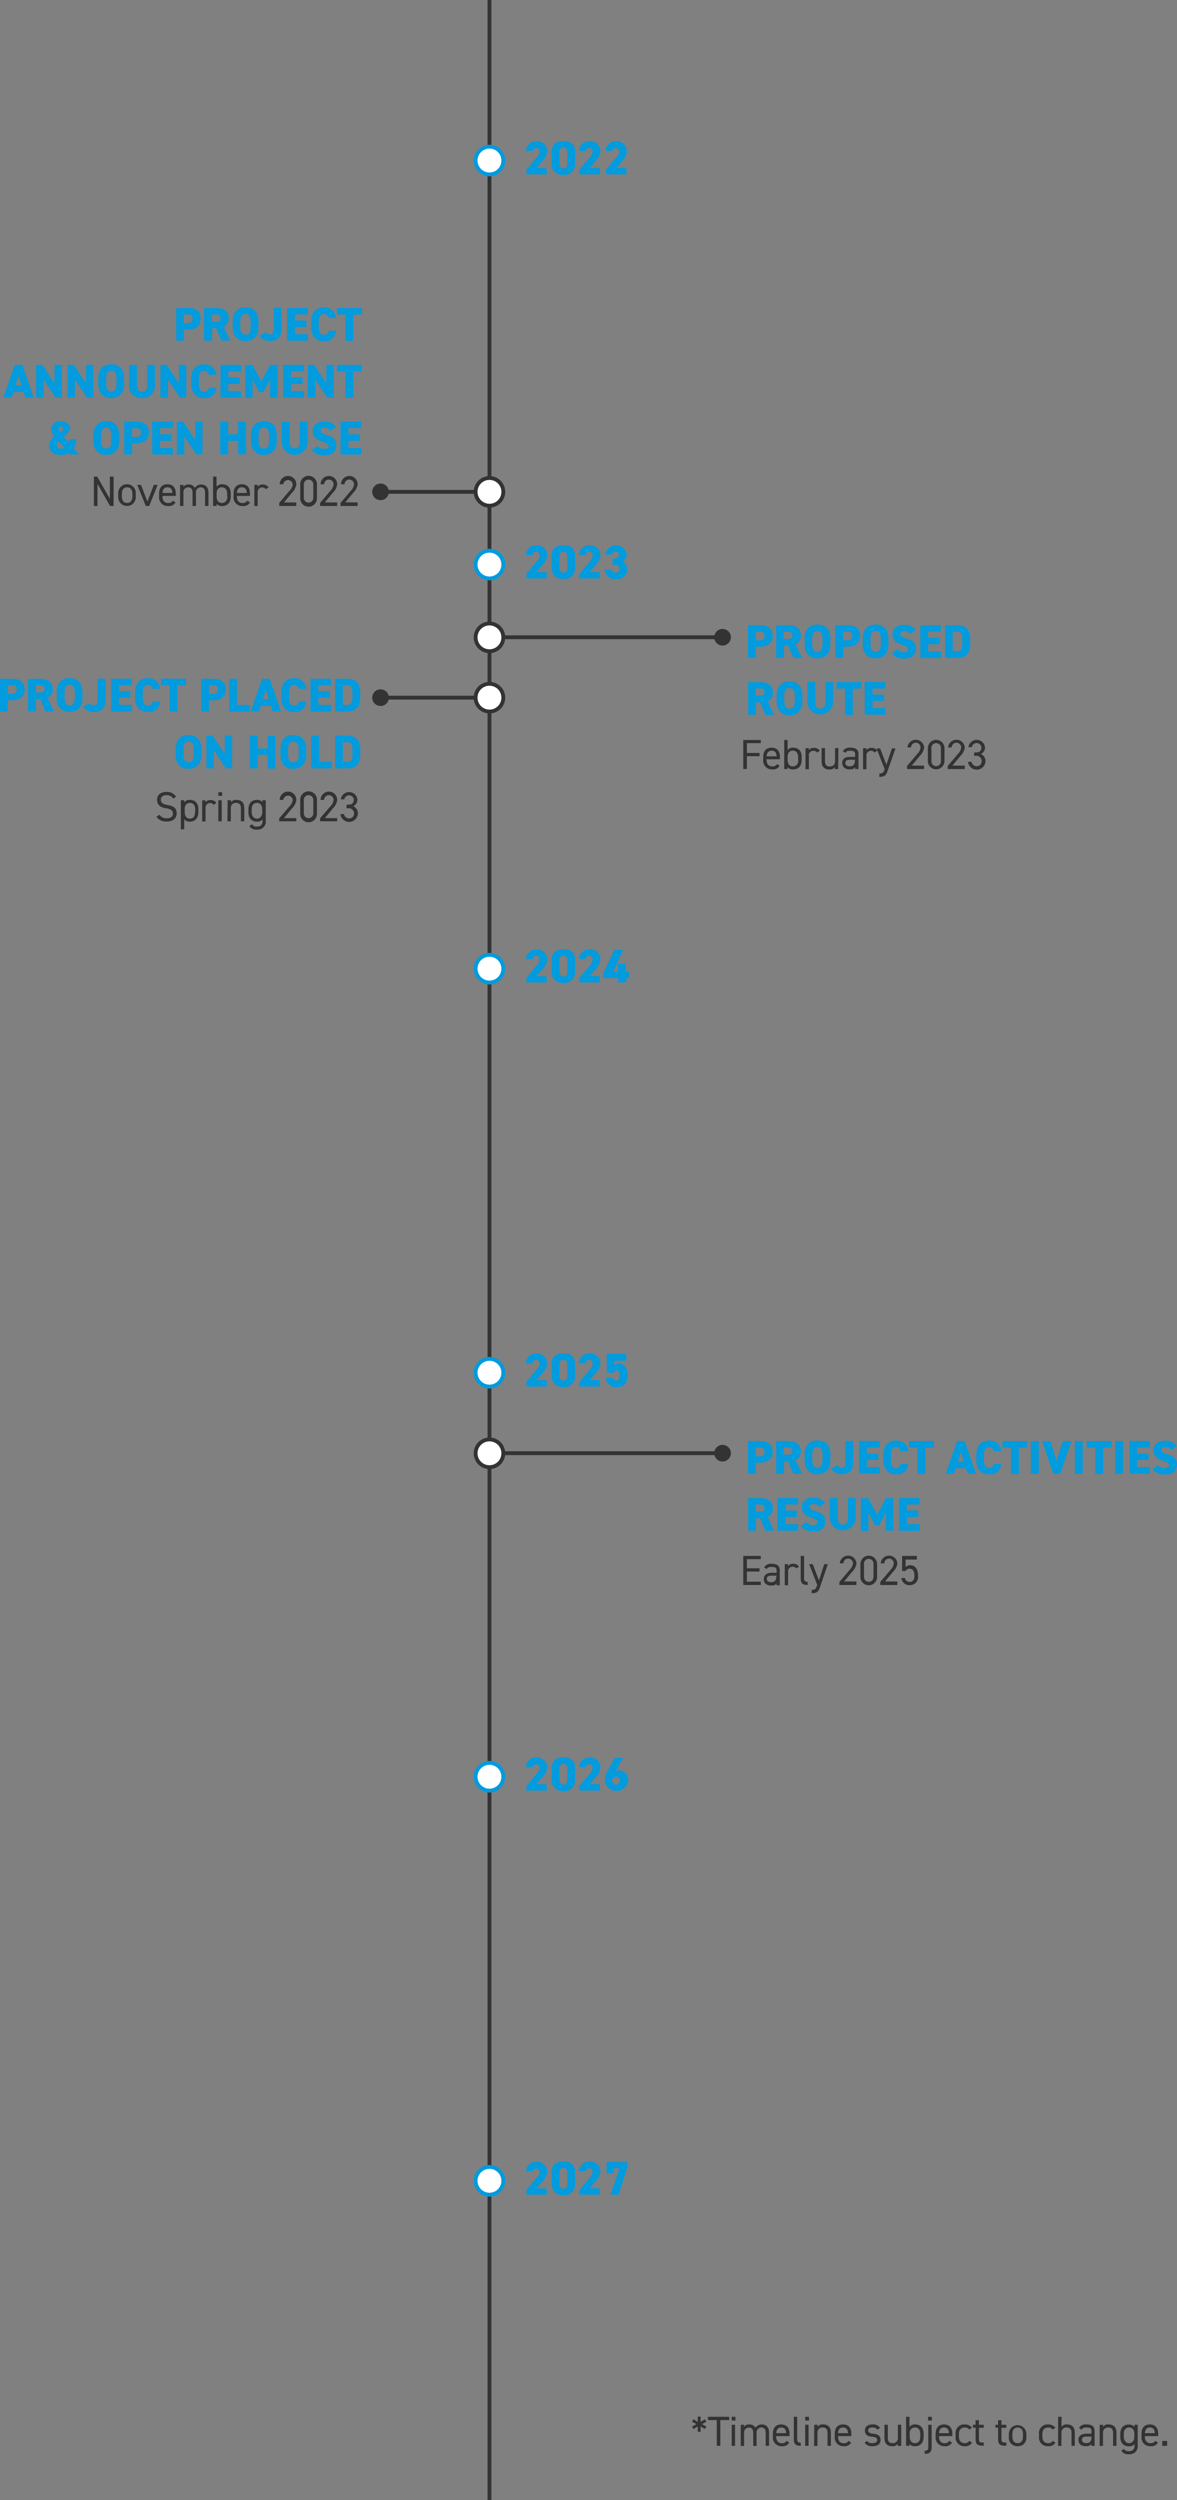 <svg xmlns="http://www.w3.org/2000/svg" viewBox="0 0 223.49 474.34"><rect x="0" y="0" width="223.49" height="474.34" fill="#808080" stroke="none"/><defs><style>.cls-1{fill:none;}.cls-1,.cls-5{stroke:#333;}.cls-1,.cls-2,.cls-5{stroke-miterlimit:10;stroke-width:0.73px;}.cls-2,.cls-5{fill:#fff;}.cls-2{stroke:#029bde;}.cls-3{fill:#333;}.cls-4{fill:#029bde;}</style></defs><g id="Layer_2" data-name="Layer 2"><g id="Layer_1-2" data-name="Layer 1"><line class="cls-1" x1="92.94" x2="92.94" y2="474.34"/><circle class="cls-2" cx="92.94" cy="30.46" r="2.63"/><circle class="cls-2" cx="92.94" cy="107.12" r="2.63"/><circle class="cls-2" cx="92.94" cy="183.79" r="2.63"/><circle class="cls-2" cx="92.94" cy="260.45" r="2.63"/><circle class="cls-2" cx="92.94" cy="413.77" r="2.63"/><circle class="cls-2" cx="92.94" cy="337.11" r="2.63"/><circle class="cls-3" cx="72.26" cy="93.32" r="1.58"/><line class="cls-1" x1="137.2" y1="120.91" x2="92.72" y2="120.91"/><circle class="cls-3" cx="137.2" cy="120.91" r="1.58"/><path class="cls-4" d="M104.4,33.09h-3.92V32.2l2-2.38a1.72,1.72,0,0,0,.51-1.17.66.66,0,0,0-1.31,0h-1.29a1.92,1.92,0,0,1,2-1.86,1.94,1.94,0,0,1,2.06,1.85,3.1,3.1,0,0,1-1,2l-1.06,1.22h1.9Z" transform="translate(-0.54)"/><path class="cls-4" d="M107.52,33.18a2,2,0,0,1-2.23-2.07V28.86c0-1.61,1-2.07,2.23-2.07s2.23.46,2.23,2.06v2.26A2,2,0,0,1,107.52,33.18Zm-.75-2.25c0,.67.18,1,.75,1s.74-.33.74-1V29c0-.67-.18-1-.74-1s-.75.33-.75,1Z" transform="translate(-0.54)"/><path class="cls-4" d="M114.48,33.09h-3.92V32.2l2-2.38a1.72,1.72,0,0,0,.51-1.17.66.66,0,0,0-1.31,0H110.5a1.92,1.92,0,0,1,2-1.86,1.94,1.94,0,0,1,2.06,1.85,3.1,3.1,0,0,1-1,2l-1.06,1.22h1.9Z" transform="translate(-0.54)"/><path class="cls-4" d="M119.52,33.09H115.6V32.2l2-2.38a1.72,1.72,0,0,0,.51-1.17.66.66,0,0,0-1.31,0h-1.29a1.92,1.92,0,0,1,2-1.86,1.94,1.94,0,0,1,2.06,1.85,3.1,3.1,0,0,1-.95,2l-1.06,1.22h1.9Z" transform="translate(-0.54)"/><path class="cls-4" d="M104.4,109.75h-3.92v-.88l2-2.39a1.72,1.72,0,0,0,.51-1.17.61.61,0,0,0-.66-.64.62.62,0,0,0-.65.64h-1.29a1.92,1.92,0,0,1,2-1.86,1.94,1.94,0,0,1,2.06,1.85,3.08,3.08,0,0,1-1,2l-1.06,1.23h1.9Z" transform="translate(-0.54)"/><path class="cls-4" d="M107.52,109.84a2,2,0,0,1-2.23-2.07v-2.25c0-1.6,1-2.07,2.23-2.07s2.23.47,2.23,2.06v2.26A2,2,0,0,1,107.52,109.84Zm-.75-2.24c0,.66.18,1,.75,1s.74-.34.74-1v-1.91c0-.67-.18-1-.74-1s-.75.33-.75,1Z" transform="translate(-0.54)"/><path class="cls-4" d="M114.48,109.75h-3.92v-.88l2-2.39a1.72,1.72,0,0,0,.51-1.17.61.61,0,0,0-.66-.64.62.62,0,0,0-.65.64H110.5a1.92,1.92,0,0,1,2-1.86,1.94,1.94,0,0,1,2.06,1.85,3.08,3.08,0,0,1-1,2l-1.06,1.23h1.9Z" transform="translate(-0.54)"/><path class="cls-4" d="M116.86,105.92h.49a.64.64,0,0,0,.72-.64.6.6,0,0,0-.66-.61.65.65,0,0,0-.66.55h-1.28a2.06,2.06,0,0,1,4.08,0,1.51,1.51,0,0,1-.81,1.34,1.59,1.59,0,0,1,.9,1.46,1.84,1.84,0,0,1-2.07,1.85,1.93,1.93,0,0,1-2.19-1.81h1.28a.72.72,0,0,0,.8.57.66.66,0,0,0,.7-.71c0-.46-.26-.72-.81-.72h-.49Z" transform="translate(-0.54)"/><path class="cls-4" d="M104.4,186.41h-3.92v-.88l2-2.39A1.72,1.72,0,0,0,103,182a.61.61,0,0,0-.66-.64.62.62,0,0,0-.65.64h-1.29a1.92,1.92,0,0,1,2-1.86,1.94,1.94,0,0,1,2.06,1.85,3.1,3.1,0,0,1-1,2l-1.06,1.22h1.9Z" transform="translate(-0.54)"/><path class="cls-4" d="M107.52,186.5a2,2,0,0,1-2.23-2.07v-2.25c0-1.6,1-2.07,2.23-2.07s2.23.47,2.23,2.06v2.26A2,2,0,0,1,107.52,186.5Zm-.75-2.24c0,.67.18,1,.75,1s.74-.33.74-1v-1.91c0-.66-.18-1-.74-1s-.75.34-.75,1Z" transform="translate(-0.54)"/><path class="cls-4" d="M114.48,186.41h-3.92v-.88l2-2.39a1.72,1.72,0,0,0,.51-1.17.61.61,0,0,0-.66-.64.62.62,0,0,0-.65.64H110.5a1.92,1.92,0,0,1,2-1.86,1.94,1.94,0,0,1,2.06,1.85,3.1,3.1,0,0,1-1,2l-1.06,1.22h1.9Z" transform="translate(-0.54)"/><path class="cls-4" d="M118.88,180.2,117,184.34h.89v-1.47h1.49v1.47H120v1.24h-.57v.83H117.9v-.83h-2.78v-1l2.09-4.37Z" transform="translate(-0.54)"/><path class="cls-4" d="M104.4,263.07h-3.92v-.88l2-2.38a1.76,1.76,0,0,0,.51-1.17.61.61,0,0,0-.66-.64.62.62,0,0,0-.65.64h-1.29a1.93,1.93,0,0,1,2-1.87,2,2,0,0,1,2.06,1.86,3.1,3.1,0,0,1-1,2l-1.06,1.22h1.9Z" transform="translate(-0.54)"/><path class="cls-4" d="M107.52,263.16a2,2,0,0,1-2.23-2.07v-2.25c0-1.6,1-2.07,2.23-2.07s2.23.47,2.23,2.06v2.26A2,2,0,0,1,107.52,263.16Zm-.75-2.24c0,.67.18,1,.75,1s.74-.33.74-1V259c0-.66-.18-1-.74-1s-.75.33-.75,1Z" transform="translate(-0.54)"/><path class="cls-4" d="M114.48,263.07h-3.92v-.88l2-2.38a1.76,1.76,0,0,0,.51-1.17.61.61,0,0,0-.66-.64.62.62,0,0,0-.65.64H110.5a1.93,1.93,0,0,1,2-1.87,2,2,0,0,1,2.06,1.86,3.1,3.1,0,0,1-1,2l-1.06,1.22h1.9Z" transform="translate(-0.54)"/><path class="cls-4" d="M117.09,260.46h-1.34v-3.6h3.71v1.32h-2.25V259a1.34,1.34,0,0,1,.89-.29c.85,0,1.59.67,1.59,2.2s-.68,2.28-2,2.28a1.94,1.94,0,0,1-2.14-1.75H117a.59.59,0,0,0,.62.51c.35,0,.55-.33.55-.95s-.17-1-.55-1S117.2,260.16,117.09,260.46Z" transform="translate(-0.54)"/><path class="cls-4" d="M104.4,416.4h-3.92v-.88l2-2.39A1.72,1.72,0,0,0,103,412a.66.66,0,0,0-1.31,0h-1.29a1.92,1.92,0,0,1,2-1.86,1.94,1.94,0,0,1,2.06,1.85,3.08,3.08,0,0,1-1,2l-1.06,1.23h1.9Z" transform="translate(-0.54)"/><path class="cls-4" d="M107.52,416.49a2,2,0,0,1-2.23-2.07v-2.25c0-1.61,1-2.07,2.23-2.07s2.23.46,2.23,2.06v2.26A2,2,0,0,1,107.52,416.49Zm-.75-2.24c0,.66.18,1,.75,1s.74-.34.74-1v-1.91c0-.67-.18-1-.74-1s-.75.33-.75,1Z" transform="translate(-0.54)"/><path class="cls-4" d="M114.48,416.4h-3.92v-.88l2-2.39a1.72,1.72,0,0,0,.51-1.17.66.66,0,0,0-1.31,0H110.5a1.92,1.92,0,0,1,2-1.86,1.94,1.94,0,0,1,2.06,1.85,3.08,3.08,0,0,1-1,2l-1.06,1.23h1.9Z" transform="translate(-0.54)"/><path class="cls-4" d="M115.72,412.34v-2.15h3.94v1L118,416.4h-1.54l1.71-5H117v.91Z" transform="translate(-0.54)"/><path class="cls-4" d="M104.4,339.74h-3.92v-.89l2-2.38a1.74,1.74,0,0,0,.51-1.17.66.66,0,0,0-1.31,0h-1.29a1.93,1.93,0,0,1,2-1.87,2,2,0,0,1,2.06,1.86,3.1,3.1,0,0,1-1,2l-1.06,1.22h1.9Z" transform="translate(-0.54)"/><path class="cls-4" d="M107.52,339.83a2,2,0,0,1-2.23-2.07V335.5c0-1.6,1-2.07,2.23-2.07s2.23.47,2.23,2.07v2.26A2,2,0,0,1,107.52,339.83Zm-.75-2.25c0,.67.18,1,.75,1s.74-.33.74-1v-1.9c0-.67-.18-1-.74-1s-.75.33-.75,1Z" transform="translate(-0.54)"/><path class="cls-4" d="M114.48,339.74h-3.92v-.89l2-2.38a1.74,1.74,0,0,0,.51-1.17.66.66,0,0,0-1.31,0H110.5a1.93,1.93,0,0,1,2-1.87,2,2,0,0,1,2.06,1.86,3.1,3.1,0,0,1-1,2l-1.06,1.22h1.9Z" transform="translate(-0.54)"/><path class="cls-4" d="M117.48,336a1.56,1.56,0,0,1,.62-.11,1.79,1.79,0,0,1,1.73,1.88,2.24,2.24,0,0,1-4.46,0,4.09,4.09,0,0,1,.64-1.95l1.24-2.29h1.58Zm.13,2.59a.75.75,0,0,0,0-1.49.75.75,0,1,0,0,1.49Z" transform="translate(-0.54)"/><path class="cls-3" d="M133.57,459.51l.82-.5.28.47-.85.46.85.46-.28.47-.82-.49,0,1h-.54l0-1-.82.49-.27-.47.84-.46-.84-.46.27-.47.82.5,0-1h.54Z" transform="translate(-0.54)"/><path class="cls-3" d="M139,458.55v.62h-1.68v4.89h-.68v-4.89h-1.68v-.62Z" transform="translate(-0.54)"/><path class="cls-3" d="M139.48,458.55h.71v.71h-.71Zm0,1.51h.63v4h-.63Z" transform="translate(-0.54)"/><path class="cls-3" d="M141.19,460.06h.64v.4a1.08,1.08,0,0,1,1-.46,1.24,1.24,0,0,1,1.16.63,1.4,1.4,0,0,1,1.2-.63c.86,0,1.38.53,1.38,1.57v2.49h-.64v-2.48c0-.73-.36-1-.83-1a.92.92,0,0,0-.9,1v2.49h-.64v-2.48c0-.73-.36-1-.83-1a.92.92,0,0,0-.9,1v2.49h-.64Z" transform="translate(-0.54)"/><path class="cls-3" d="M150.4,463.46a1.41,1.41,0,0,1-1.4.67,1.63,1.63,0,0,1-1.71-1.81v-.53c0-1.13.54-1.79,1.58-1.79s1.59.65,1.59,1.79v.42h-2.53v.11c0,.69.33,1.23,1,1.23a1,1,0,0,0,1-.45Zm-2.47-1.81h1.88c0-.67-.33-1.07-.94-1.07S148,461,147.93,461.65Z" transform="translate(-0.54)"/><path class="cls-3" d="M151.27,458.55h.64v4.12c0,.43,0,.8.68.8v.59c-1,0-1.32-.4-1.32-1.23Z" transform="translate(-0.54)"/><path class="cls-3" d="M153.43,458.55h.72v.71h-.72Zm0,1.51h.64v4h-.64Z" transform="translate(-0.54)"/><path class="cls-3" d="M155.15,460.06h.64v.4a1.09,1.09,0,0,1,1.07-.46c.85,0,1.45.45,1.45,1.57v2.49h-.64v-2.48c0-.81-.44-1-.91-1a.93.93,0,0,0-1,1v2.49h-.64Z" transform="translate(-0.54)"/><path class="cls-3" d="M162.15,463.46a1.42,1.42,0,0,1-1.4.67,1.63,1.63,0,0,1-1.71-1.81v-.53c0-1.13.53-1.79,1.58-1.79s1.58.65,1.58,1.79v.42h-2.53v.11c0,.69.33,1.23,1,1.23a.94.94,0,0,0,1-.45Zm-2.48-1.81h1.88c0-.67-.32-1.07-.93-1.07S159.71,461,159.67,461.65Z" transform="translate(-0.54)"/><path class="cls-3" d="M167.15,461a1.06,1.06,0,0,0-1-.41c-.47,0-.77.19-.77.54s.4.59.93.63c.75.06,1.43.27,1.43,1.19,0,.7-.47,1.18-1.5,1.18a1.68,1.68,0,0,1-1.54-.67l.47-.33a1.19,1.19,0,0,0,1.08.41c.53,0,.85-.21.85-.57s-.25-.59-1-.64-1.33-.32-1.33-1.19c0-.67.48-1.14,1.43-1.14a1.55,1.55,0,0,1,1.45.66Z" transform="translate(-0.54)"/><path class="cls-3" d="M171.67,464.06H171v-.39a1.11,1.11,0,0,1-1.07.46c-.85,0-1.45-.45-1.45-1.57v-2.5h.64v2.49c0,.81.44,1,.91,1a.93.93,0,0,0,1-1v-2.5h.64Z" transform="translate(-0.54)"/><path class="cls-3" d="M173.23,460.46a1.26,1.26,0,0,1,1.09-.46c1,0,1.6.65,1.6,1.79v.53c0,1-.51,1.81-1.6,1.81a1.27,1.27,0,0,1-1.09-.42v.35h-.64v-5.51h.64Zm2.05,1.86v-.53c0-.76-.37-1.21-1-1.21a1,1,0,0,0-1,1.16v.58c0,.69.29,1.23,1,1.23S175.28,463,175.28,462.32Z" transform="translate(-0.54)"/><path class="cls-3" d="M177.44,464.35c0,.83-.31,1.23-1.32,1.23V465c.66,0,.68-.37.68-.8v-4.13h.64Zm-.68-5.8h.72v.71h-.72Z" transform="translate(-0.54)"/><path class="cls-3" d="M181.31,463.46a1.41,1.41,0,0,1-1.4.67,1.63,1.63,0,0,1-1.71-1.81v-.53c0-1.13.54-1.79,1.59-1.79s1.58.65,1.58,1.79v.42h-2.53v.11c0,.69.33,1.23,1,1.23a.94.94,0,0,0,.95-.45Zm-2.47-1.81h1.88c0-.67-.33-1.07-.93-1.07S178.88,461,178.84,461.65Z" transform="translate(-0.54)"/><path class="cls-3" d="M185.1,463.46a1.45,1.45,0,0,1-1.39.67,1.63,1.63,0,0,1-1.72-1.81v-.53a1.61,1.61,0,0,1,1.72-1.79,1.66,1.66,0,0,1,1.39.62l-.51.36a1,1,0,0,0-.88-.4c-.68,0-1.08.46-1.08,1.21v.53c0,.69.32,1.23,1.08,1.23a.94.94,0,0,0,.89-.45Z" transform="translate(-0.54)"/><path class="cls-3" d="M185.27,460.06h.51v-.87h.64v.87h.92v.58h-.92v2c0,.55.06.79.6.79h.32v.6H187c-.94,0-1.21-.4-1.21-1.23v-2.19h-.51Z" transform="translate(-0.54)"/><path class="cls-3" d="M189.55,460.06h.51v-.87h.64v.87h.92v.58h-.92v2c0,.55.06.79.6.79h.32v.6h-.35c-.94,0-1.21-.4-1.21-1.23v-2.19h-.51Z" transform="translate(-0.54)"/><path class="cls-3" d="M195.42,462.32a1.59,1.59,0,0,1-1.66,1.81,1.6,1.6,0,0,1-1.66-1.81v-.53a1.66,1.66,0,1,1,3.32,0Zm-.64,0v-.53c0-.76-.36-1.21-1-1.21s-1,.46-1,1.21v.53c0,.69.28,1.23,1,1.23S194.78,463,194.78,462.32Z" transform="translate(-0.54)"/><path class="cls-3" d="M200.94,463.46a1.45,1.45,0,0,1-1.39.67,1.63,1.63,0,0,1-1.72-1.81v-.53a1.61,1.61,0,0,1,1.72-1.79,1.66,1.66,0,0,1,1.39.62l-.51.36a1,1,0,0,0-.88-.4c-.68,0-1.08.46-1.08,1.21v.53c0,.69.32,1.23,1.08,1.23a.94.94,0,0,0,.89-.45Z" transform="translate(-0.54)"/><path class="cls-3" d="M201.46,458.55h.64v1.91a1.09,1.09,0,0,1,1.07-.46c.85,0,1.45.45,1.45,1.57v2.49H204v-2.48c0-.81-.44-1-.91-1a.93.93,0,0,0-1,1v2.49h-.64Z" transform="translate(-0.54)"/><path class="cls-3" d="M206.84,461.75h.95v-.46c0-.57-.26-.7-.89-.7-.47,0-.73,0-1,.41l-.48-.34a1.45,1.45,0,0,1,1.44-.66c1,0,1.52.33,1.52,1.29v2.77h-.64v-.39c-.22.37-.49.46-1,.46-.93,0-1.43-.46-1.43-1.23S206,461.75,206.84,461.75Zm.95.55h-.95c-.63,0-.86.21-.86.61s.33.63.8.63,1-.12,1-1Z" transform="translate(-0.54)"/><path class="cls-3" d="M209.35,460.06H210v.4a1.09,1.09,0,0,1,1.07-.46c.86,0,1.46.45,1.46,1.57v2.49h-.64v-2.48c0-.81-.44-1-.91-1a.94.94,0,0,0-1,1v2.49h-.64Z" transform="translate(-0.54)"/><path class="cls-3" d="M215.93,460.06h.64V464a1.51,1.51,0,0,1-1.71,1.65,1.4,1.4,0,0,1-1.4-.67l.49-.35a1,1,0,0,0,1,.44.93.93,0,0,0,1-1.07v-.27a1.27,1.27,0,0,1-1.09.42c-1.09,0-1.6-.77-1.6-1.81v-.53c0-1.14.61-1.79,1.6-1.79a1.26,1.26,0,0,1,1.09.46Zm0,2.26v-.53c0-.75-.37-1.21-1-1.21s-1,.45-1,1.21v.53c0,.68.35,1.23,1,1.23S215.93,463,215.93,462.32Z" transform="translate(-0.54)"/><path class="cls-3" d="M220.4,463.46a1.41,1.41,0,0,1-1.4.67,1.63,1.63,0,0,1-1.71-1.81v-.53c0-1.13.53-1.79,1.58-1.79s1.59.65,1.59,1.79v.42h-2.53v.11c0,.69.33,1.23,1,1.23.52,0,.79-.15,1-.45Zm-2.47-1.81h1.88c0-.67-.33-1.07-.94-1.07S218,461,217.93,461.65Z" transform="translate(-0.54)"/><path class="cls-3" d="M222.16,464.06h-.93v-.93h.93Z" transform="translate(-0.54)"/><path class="cls-4" d="M35.45,62.54v2.1H34V58.43H36.3c1.43,0,2.35.63,2.35,2s-.91,2.1-2.35,2.1ZM36,61.3c.78,0,1.12-.24,1.12-.86s-.34-.77-1.12-.77h-.58V61.3Z" transform="translate(-0.54)"/><path class="cls-4" d="M42.58,64.64l-1-2.35h-.77v2.35H39.28V58.43h2.34c1.43,0,2.35.65,2.35,2A1.68,1.68,0,0,1,43,62l1.24,2.61Zm-1.14-3.59c.6,0,1-.08,1-.67s-.43-.71-1-.71h-.67v1.38Z" transform="translate(-0.54)"/><path class="cls-4" d="M47.17,64.73c-1.41,0-2.45-.86-2.45-2.71v-1c0-1.88,1-2.71,2.45-2.71s2.45.83,2.45,2.71v1C49.62,63.87,48.58,64.73,47.17,64.73Zm-1-2.71c0,1,.34,1.47,1,1.47s.95-.45.95-1.47v-1c0-1-.33-1.47-.95-1.47s-1,.45-1,1.47Z" transform="translate(-0.54)"/><path class="cls-4" d="M51,63a1,1,0,0,0,.78.45c.47,0,.75-.24.75-1.16v-3.9H54v3.9c0,1.75-.82,2.4-2.12,2.4a2.42,2.42,0,0,1-2.12-1Z" transform="translate(-0.54)"/><path class="cls-4" d="M59,58.43v1.24H56.56V60.8h2.16v1.25H56.56V63.4H59v1.24H55.06V58.43Z" transform="translate(-0.54)"/><path class="cls-4" d="M62.93,60.34a.84.84,0,0,0-.87-.76c-.62,0-1,.45-1,1.47v1c0,1,.32,1.47,1,1.47a.8.8,0,0,0,.87-.77h1.42a2.07,2.07,0,0,1-2.29,2c-1.41,0-2.44-.86-2.44-2.71v-1c0-1.88,1-2.71,2.44-2.71a2.14,2.14,0,0,1,2.29,2Z" transform="translate(-0.54)"/><path class="cls-4" d="M69.26,58.43v1.24H67.64v5H66.15v-5H64.53V58.43Z" transform="translate(-0.54)"/><path class="cls-4" d="M1.18,75.44l2.16-6.21H4.78l2.16,6.21H5.35L5,74.38H3.1l-.33,1.06Zm2.3-2.31H4.63L4.06,71.3Z" transform="translate(-0.54)"/><path class="cls-4" d="M12.29,69.23v6.21H11.08L8.79,72v3.44H7.39V69.23H8.58l2.3,3.48V69.23Z" transform="translate(-0.54)"/><path class="cls-4" d="M18.26,69.23v6.21h-1.2L14.77,72v3.44h-1.4V69.23h1.18l2.31,3.48V69.23Z" transform="translate(-0.54)"/><path class="cls-4" d="M21.65,75.53c-1.41,0-2.44-.86-2.44-2.71v-1c0-1.88,1-2.71,2.44-2.71s2.45.83,2.45,2.71v1C24.1,74.67,23.07,75.53,21.65,75.53Zm-.95-2.71c0,1,.33,1.47.95,1.47s1-.45,1-1.47v-1c0-1-.33-1.47-1-1.47s-.95.45-.95,1.47Z" transform="translate(-0.54)"/><path class="cls-4" d="M29.94,69.23v3.7a2.3,2.3,0,0,1-2.44,2.6,2.3,2.3,0,0,1-2.45-2.59V69.23h1.49v3.71c0,.9.27,1.35,1,1.35s.95-.45.95-1.35V69.23Z" transform="translate(-0.54)"/><path class="cls-4" d="M35.92,69.23v6.21H34.71L32.43,72v3.44H31V69.23h1.19l2.31,3.48V69.23Z" transform="translate(-0.54)"/><path class="cls-4" d="M40.18,71.14a.86.86,0,0,0-.87-.76c-.62,0-1,.45-1,1.47v1c0,1,.32,1.47,1,1.47a.8.8,0,0,0,.87-.77H41.6a2.07,2.07,0,0,1-2.29,2c-1.41,0-2.45-.86-2.45-2.71v-1c0-1.88,1-2.71,2.45-2.71a2.14,2.14,0,0,1,2.29,2Z" transform="translate(-0.54)"/><path class="cls-4" d="M46.33,69.23v1.24H43.9V71.6h2.16v1.25H43.9V74.2h2.43v1.24H42.41V69.23Z" transform="translate(-0.54)"/><path class="cls-4" d="M50.17,72.38l1.67-3.15h1.4v6.21H51.83V71.93l-1.28,2.48h-.8L48.5,72v3.49H47.1V69.23h1.38Z" transform="translate(-0.54)"/><path class="cls-4" d="M58.24,69.23v1.24H55.81V71.6H58v1.25H55.81V74.2h2.43v1.24H54.31V69.23Z" transform="translate(-0.54)"/><path class="cls-4" d="M63.9,69.23v6.21H62.7L60.41,72v3.44H59V69.23h1.19l2.31,3.48V69.23Z" transform="translate(-0.54)"/><path class="cls-4" d="M69.26,69.23v1.24H67.64v5H66.15v-5H64.53V69.23Z" transform="translate(-0.54)"/><path class="cls-4" d="M10.85,82.82a2.3,2.3,0,0,1-.56-1.45c0-.88.76-1.43,1.79-1.43s1.77.57,1.77,1.25-.63,1.21-1.26,1.7l1,1.07a2.9,2.9,0,0,0,.06-.62H15a3.17,3.17,0,0,1-.48,1.75l1,1.15H13.93l-.27-.3a3.15,3.15,0,0,1-1.59.39c-1.42,0-2.23-.85-2.23-1.73A2.26,2.26,0,0,1,10.85,82.82ZM12.79,85l-1.17-1.29a1,1,0,0,0-.32.66.76.76,0,0,0,.85.74A1.79,1.79,0,0,0,12.79,85Zm-.85-2.92c.35-.26.6-.5.6-.8s-.17-.36-.43-.36-.42.13-.42.47A1.36,1.36,0,0,0,11.94,82.06Z" transform="translate(-0.54)"/><path class="cls-4" d="M20.73,86.33c-1.42,0-2.45-.86-2.45-2.71v-1c0-1.88,1-2.71,2.45-2.71s2.45.83,2.45,2.71v1C23.18,85.47,22.14,86.33,20.73,86.33Zm-1-2.71c0,1,.34,1.47,1,1.47s.95-.45.95-1.47v-1c0-1-.33-1.47-.95-1.47s-1,.45-1,1.47Z" transform="translate(-0.54)"/><path class="cls-4" d="M25.61,84.14v2.1H24.12V80h2.34c1.43,0,2.35.63,2.35,2s-.91,2.1-2.35,2.1Zm.58-1.24c.78,0,1.13-.24,1.13-.86s-.35-.77-1.13-.77h-.58V82.9Z" transform="translate(-0.54)"/><path class="cls-4" d="M33.37,80v1.24H30.93V82.4h2.16v1.25H30.93V85h2.44v1.24H29.44V80Z" transform="translate(-0.54)"/><path class="cls-4" d="M39,80v6.21H37.82L35.53,82.8v3.44h-1.4V80h1.19l2.3,3.48V80Z" transform="translate(-0.54)"/><path class="cls-4" d="M43.85,82.4h1.91V80h1.49v6.21H45.76V83.65H43.85v2.59h-1.5V80h1.5Z" transform="translate(-0.54)"/><path class="cls-4" d="M50.64,86.33c-1.41,0-2.44-.86-2.44-2.71v-1c0-1.88,1-2.71,2.44-2.71s2.45.83,2.45,2.71v1C53.09,85.47,52.06,86.33,50.64,86.33Zm-1-2.71c0,1,.33,1.47,1,1.47s1-.45,1-1.47v-1c0-1-.34-1.47-1-1.47s-1,.45-1,1.47Z" transform="translate(-0.54)"/><path class="cls-4" d="M58.93,80v3.7a2.45,2.45,0,1,1-4.89,0V80h1.49v3.71c0,.9.27,1.35,1,1.35s.95-.45.95-1.35V80Z" transform="translate(-0.54)"/><path class="cls-4" d="M63.24,81.75a1.09,1.09,0,0,0-1.1-.57c-.5,0-.72.22-.72.54s.33.57,1.11.8c1.35.39,1.87.89,1.87,2s-.76,1.86-2.17,1.86a2.86,2.86,0,0,1-2.49-1l1.12-.78a1.44,1.44,0,0,0,1.24.56c.58,0,.8-.25.8-.54s-.25-.54-1.17-.84c-1.26-.41-1.8-1-1.8-2s.68-1.79,2.19-1.79a2.51,2.51,0,0,1,2.23,1Z" transform="translate(-0.54)"/><path class="cls-4" d="M69.13,80v1.24H66.7V82.4h2.16v1.25H66.7V85h2.43v1.24H65.2V80Z" transform="translate(-0.54)"/><path class="cls-3" d="M22.11,90.43V96h-.67l-2.39-4.18V96h-.68V90.43H19l2.4,4.21V90.43Z" transform="translate(-0.54)"/><path class="cls-3" d="M26.32,94.2a1.67,1.67,0,1,1-3.33,0v-.53a1.67,1.67,0,1,1,3.33,0Zm-.64,0v-.53c0-.76-.37-1.21-1-1.21s-1,.46-1,1.21v.53c0,.69.29,1.23,1,1.23S25.68,94.88,25.68,94.2Z" transform="translate(-0.54)"/><path class="cls-3" d="M30.47,92l-1.6,4h-.64L26.6,92h.72l1.21,3.18L29.75,92Z" transform="translate(-0.54)"/><path class="cls-3" d="M33.86,95.34a1.4,1.4,0,0,1-1.4.67,1.63,1.63,0,0,1-1.71-1.81v-.53c0-1.13.54-1.79,1.58-1.79s1.59.65,1.59,1.79v.42H31.39v.11c0,.69.33,1.23,1,1.23a1,1,0,0,0,1-.44Zm-2.47-1.81h1.88c0-.67-.33-1.07-.94-1.07S31.43,92.87,31.39,93.53Z" transform="translate(-0.54)"/><path class="cls-3" d="M34.73,92h.64v.39a1.09,1.09,0,0,1,1-.46,1.23,1.23,0,0,1,1.17.64,1.37,1.37,0,0,1,1.2-.64c.86,0,1.38.53,1.38,1.57V96h-.64V93.46c0-.73-.36-1-.83-1a.9.9,0,0,0-.9,1V96H37.1V93.46c0-.73-.36-1-.83-1a.91.91,0,0,0-.9,1V96h-.64Z" transform="translate(-0.54)"/><path class="cls-3" d="M41.67,92.35a1.23,1.23,0,0,1,1.09-.47c1,0,1.6.65,1.6,1.79v.53c0,1-.52,1.81-1.6,1.81a1.25,1.25,0,0,1-1.09-.42V96H41V90.43h.64Zm2,1.85v-.53c0-.76-.37-1.21-1-1.21s-1,.44-1,1.16v.58c0,.69.29,1.23,1,1.23S43.72,94.88,43.72,94.2Z" transform="translate(-0.54)"/><path class="cls-3" d="M48,95.34a1.41,1.41,0,0,1-1.4.67,1.63,1.63,0,0,1-1.71-1.81v-.53c0-1.13.53-1.79,1.58-1.79S48,92.53,48,93.67v.42H45.52v.11c0,.69.32,1.23,1,1.23a1,1,0,0,0,1-.44Zm-2.47-1.81H47.4c0-.67-.33-1.07-.94-1.07S45.56,92.87,45.52,93.53Z" transform="translate(-0.54)"/><path class="cls-3" d="M51,92.81a.77.77,0,0,0-.67-.33.86.86,0,0,0-.86,1V96h-.64V92h.64v.39a1,1,0,0,1,.93-.46,1.27,1.27,0,0,1,1.14.55Z" transform="translate(-0.54)"/><path class="cls-3" d="M56.8,96H53.56v-.58l1.94-2.29a2,2,0,0,0,.62-1.24.9.9,0,0,0-1.79,0h-.68a1.58,1.58,0,0,1,3.16,0,2.68,2.68,0,0,1-.83,1.6l-1.52,1.84H56.8Z" transform="translate(-0.54)"/><path class="cls-3" d="M60.72,94.42a1.59,1.59,0,1,1-3.17,0V92a1.59,1.59,0,1,1,3.17,0ZM59.13,91a.9.9,0,0,0-.9,1v2.46a.9.9,0,1,0,1.8,0V92A.9.9,0,0,0,59.13,91Z" transform="translate(-0.54)"/><path class="cls-3" d="M64.56,96H61.32v-.58l1.94-2.29a2,2,0,0,0,.62-1.24.9.9,0,0,0-1.8,0h-.67a1.58,1.58,0,0,1,3.16,0,2.68,2.68,0,0,1-.83,1.6l-1.52,1.84h2.34Z" transform="translate(-0.54)"/><path class="cls-3" d="M68.44,96H65.2v-.58l1.94-2.29a2,2,0,0,0,.62-1.24.9.9,0,0,0-1.8,0h-.67a1.58,1.58,0,0,1,3.16,0,2.68,2.68,0,0,1-.83,1.6L66.1,95.32h2.34Z" transform="translate(-0.54)"/><path class="cls-4" d="M144.05,122.72v2.1h-1.49v-6.21h2.34c1.43,0,2.35.63,2.35,2s-.91,2.09-2.35,2.09Zm.58-1.24c.78,0,1.12-.23,1.12-.85s-.34-.78-1.12-.78h-.58v1.63Z" transform="translate(-0.54)"/><path class="cls-4" d="M151.18,124.82l-1-2.35h-.77v2.35h-1.5v-6.21h2.35c1.43,0,2.34.66,2.34,2a1.68,1.68,0,0,1-1,1.65l1.25,2.61ZM150,121.23c.6,0,1-.08,1-.67s-.43-.71-1-.71h-.67v1.38Z" transform="translate(-0.54)"/><path class="cls-4" d="M155.77,124.91c-1.42,0-2.45-.85-2.45-2.71v-1c0-1.87,1-2.71,2.45-2.71s2.45.84,2.45,2.71v1C158.22,124.06,157.18,124.91,155.77,124.91Zm-1-2.71c0,1,.34,1.47,1,1.47s.95-.45.95-1.47v-1c0-1-.33-1.47-.95-1.47s-1,.45-1,1.47Z" transform="translate(-0.54)"/><path class="cls-4" d="M160.65,122.72v2.1h-1.49v-6.21h2.34c1.43,0,2.35.63,2.35,2s-.91,2.09-2.35,2.09Zm.58-1.24c.78,0,1.13-.23,1.13-.85s-.35-.78-1.13-.78h-.58v1.63Z" transform="translate(-0.54)"/><path class="cls-4" d="M166.79,124.91c-1.41,0-2.45-.85-2.45-2.71v-1c0-1.87,1-2.71,2.45-2.71s2.45.84,2.45,2.71v1C169.24,124.06,168.21,124.91,166.79,124.91Zm-.95-2.71c0,1,.33,1.47.95,1.47s1-.45,1-1.47v-1c0-1-.34-1.47-1-1.47s-.95.45-.95,1.47Z" transform="translate(-0.54)"/><path class="cls-4" d="M173.33,120.33a1.12,1.12,0,0,0-1.11-.57c-.49,0-.71.23-.71.54s.32.58,1.11.8c1.35.39,1.86.9,1.86,2s-.76,1.85-2.17,1.85a2.84,2.84,0,0,1-2.48-1l1.11-.78a1.44,1.44,0,0,0,1.24.56c.58,0,.8-.24.8-.54s-.25-.54-1.17-.84c-1.26-.4-1.8-1-1.8-2s.68-1.79,2.19-1.79a2.52,2.52,0,0,1,2.24,1Z" transform="translate(-0.54)"/><path class="cls-4" d="M179.21,118.61v1.24h-2.43V121h2.16v1.24h-2.16v1.35h2.43v1.24h-3.92v-6.21Z" transform="translate(-0.54)"/><path class="cls-4" d="M180,124.82v-6.21h2.31c1.41,0,2.45.69,2.45,2.66v.9c0,1.94-1,2.65-2.45,2.65Zm3.27-2.65v-.9c0-.84-.19-1.42-1-1.42h-.82v3.73h.82C183.06,123.58,183.25,123,183.25,122.17Z" transform="translate(-0.54)"/><path class="cls-4" d="M145.86,135.62l-1-2.35h-.77v2.35h-1.49v-6.21h2.34c1.43,0,2.35.66,2.35,2a1.68,1.68,0,0,1-1,1.65l1.24,2.61ZM144.72,132c.6,0,1-.08,1-.67s-.43-.71-1-.71h-.67V132Z" transform="translate(-0.54)"/><path class="cls-4" d="M150.45,135.71c-1.41,0-2.45-.85-2.45-2.71v-1c0-1.87,1-2.71,2.45-2.71s2.45.84,2.45,2.71v1C152.9,134.86,151.86,135.71,150.45,135.71Zm-1-2.71c0,1,.34,1.47,1,1.47s1-.45,1-1.47v-1c0-1-.33-1.47-1-1.47s-1,.45-1,1.47Z" transform="translate(-0.54)"/><path class="cls-4" d="M158.74,129.41v3.7a2.45,2.45,0,1,1-4.9,0v-3.71h1.5v3.71c0,.91.27,1.35.95,1.35s1-.44,1-1.35v-3.71Z" transform="translate(-0.54)"/><path class="cls-4" d="M164.1,129.41v1.24h-1.62v5H161v-5h-1.62v-1.24Z" transform="translate(-0.54)"/><path class="cls-4" d="M168.66,129.41v1.24h-2.43v1.14h2.16V133h-2.16v1.35h2.43v1.24h-3.93v-6.21Z" transform="translate(-0.54)"/><path class="cls-3" d="M145,140.4V141h-2.64v1.86h2.4v.62h-2.4v2.42h-.69V140.4Z" transform="translate(-0.54)"/><path class="cls-3" d="M148.57,145.31a1.4,1.4,0,0,1-1.4.67,1.63,1.63,0,0,1-1.71-1.81v-.52c0-1.14.54-1.79,1.59-1.79s1.58.64,1.58,1.79v.41H146.1v.11c0,.69.33,1.24,1,1.24a1,1,0,0,0,1-.45Zm-2.47-1.81H148c0-.67-.33-1.07-.93-1.07S146.14,142.84,146.1,143.5Z" transform="translate(-0.54)"/><path class="cls-3" d="M150.09,142.32a1.22,1.22,0,0,1,1.08-.46c1,0,1.6.64,1.6,1.79v.52c0,1-.51,1.81-1.6,1.81a1.27,1.27,0,0,1-1.08-.41v.35h-.64V140.4h.64Zm2,1.85v-.52c0-.76-.36-1.22-1-1.22s-1,.44-1,1.16v.58c0,.69.28,1.24,1,1.24S152.13,144.85,152.13,144.17Z" transform="translate(-0.54)"/><path class="cls-3" d="M155.66,142.78a.75.75,0,0,0-.67-.33.86.86,0,0,0-.86,1v2.51h-.64v-4h.64v.39a1,1,0,0,1,.93-.45,1.28,1.28,0,0,1,1.15.54Z" transform="translate(-0.54)"/><path class="cls-3" d="M159.69,145.92h-.64v-.39A1.11,1.11,0,0,1,158,146c-.85,0-1.45-.45-1.45-1.57v-2.49h.64v2.49c0,.8.44,1,.91,1a.93.93,0,0,0,1-1v-2.49h.64Z" transform="translate(-0.54)"/><path class="cls-3" d="M161.91,143.61h1v-.47c0-.56-.26-.69-.89-.69-.48,0-.73,0-.95.4l-.49-.33a1.45,1.45,0,0,1,1.45-.66c1,0,1.52.32,1.52,1.28v2.78h-.64v-.39c-.22.36-.49.45-1,.45-.93,0-1.44-.45-1.44-1.23S161,143.61,161.91,143.61Zm1,.54h-1c-.63,0-.85.22-.85.62s.31.62.79.62,1-.11,1-1Z" transform="translate(-0.54)"/><path class="cls-3" d="M166.59,142.78a.77.77,0,0,0-.67-.33.86.86,0,0,0-.86,1v2.51h-.64v-4h.64v.39a1,1,0,0,1,.93-.45,1.26,1.26,0,0,1,1.14.54Z" transform="translate(-0.54)"/><path class="cls-3" d="M168.54,146l-1.56-4h.68l1.19,3.1,1.05-3.1h.68L169.17,146c-.32,1-.54,1.4-1.66,1.4v-.63c.53,0,.78-.09,1-.8Z" transform="translate(-0.54)"/><path class="cls-3" d="M176,145.92h-3.23v-.58l1.94-2.29a2,2,0,0,0,.62-1.23.9.9,0,0,0-1.8,0h-.68a1.59,1.59,0,0,1,3.17,0,2.68,2.68,0,0,1-.83,1.6l-1.52,1.84H176Z" transform="translate(-0.54)"/><path class="cls-3" d="M179.88,144.39a1.58,1.58,0,1,1-3.16,0v-2.44a1.58,1.58,0,1,1,3.16,0ZM178.3,141a.9.9,0,0,0-.9,1v2.46a.9.9,0,1,0,1.8,0v-2.46A.9.9,0,0,0,178.3,141Z" transform="translate(-0.54)"/><path class="cls-3" d="M183.73,145.92h-3.24v-.58l1.94-2.29a2,2,0,0,0,.62-1.23.9.9,0,0,0-1.8,0h-.68a1.59,1.59,0,0,1,3.17,0,2.68,2.68,0,0,1-.83,1.6l-1.52,1.84h2.34Z" transform="translate(-0.54)"/><path class="cls-3" d="M185.55,142.76h.34c.73,0,1-.38,1-1a.91.91,0,0,0-1.8,0h-.67a1.59,1.59,0,0,1,3.16.06,1.36,1.36,0,0,1-.82,1.25,1.38,1.38,0,0,1,.9,1.36,1.66,1.66,0,0,1-3.31.12h.67a1,1,0,0,0,1,.83.91.91,0,0,0,.92-.93,1,1,0,0,0-1.12-1.05h-.34Z" transform="translate(-0.54)"/><circle class="cls-5" cx="92.94" cy="120.93" r="2.63"/><line class="cls-1" x1="137.2" y1="275.72" x2="92.72" y2="275.72"/><circle class="cls-3" cx="137.2" cy="275.72" r="1.58"/><path class="cls-4" d="M144.05,277.53v2.1h-1.49v-6.21h2.34c1.43,0,2.35.63,2.35,2s-.91,2.09-2.35,2.09Zm.58-1.24c.78,0,1.12-.23,1.12-.85s-.34-.78-1.12-.78h-.58v1.63Z" transform="translate(-0.54)"/><path class="cls-4" d="M151.18,279.63l-1-2.35h-.77v2.35h-1.5v-6.21h2.35c1.43,0,2.34.66,2.34,1.95a1.68,1.68,0,0,1-1,1.65l1.25,2.61ZM150,276c.6,0,1-.08,1-.67s-.43-.71-1-.71h-.67V276Z" transform="translate(-0.54)"/><path class="cls-4" d="M155.77,279.72c-1.42,0-2.45-.85-2.45-2.71v-1c0-1.87,1-2.71,2.45-2.71s2.45.84,2.45,2.71v1C158.22,278.87,157.18,279.72,155.77,279.72Zm-1-2.71c0,1,.34,1.47,1,1.47s.95-.45.95-1.47v-1c0-1-.33-1.47-.95-1.47s-1,.45-1,1.47Z" transform="translate(-0.54)"/><path class="cls-4" d="M159.56,278a1,1,0,0,0,.78.45c.47,0,.75-.24.75-1.15v-3.91h1.49v3.91c0,1.74-.82,2.39-2.12,2.39a2.42,2.42,0,0,1-2.12-1Z" transform="translate(-0.54)"/><path class="cls-4" d="M167.59,273.42v1.24h-2.44v1.14h2.16V277h-2.16v1.35h2.44v1.24h-3.93v-6.21Z" transform="translate(-0.54)"/><path class="cls-4" d="M171.53,275.34a.86.86,0,0,0-.87-.77c-.62,0-.95.45-.95,1.47v1c0,1,.32,1.47.95,1.47a.8.8,0,0,0,.87-.77H173a2.07,2.07,0,0,1-2.29,2c-1.41,0-2.45-.85-2.45-2.71v-1c0-1.87,1-2.71,2.45-2.71a2.14,2.14,0,0,1,2.29,2Z" transform="translate(-0.54)"/><path class="cls-4" d="M177.86,273.42v1.24h-1.62v5h-1.49v-5h-1.62v-1.24Z" transform="translate(-0.54)"/><path class="cls-4" d="M180.11,279.63l2.16-6.21h1.44l2.16,6.21h-1.59l-.33-1.06H182l-.32,1.06Zm2.31-2.3h1.14l-.57-1.84Z" transform="translate(-0.54)"/><path class="cls-4" d="M189.23,275.34a.84.84,0,0,0-.86-.77c-.63,0-1,.45-1,1.47v1c0,1,.33,1.47,1,1.47a.79.79,0,0,0,.86-.77h1.42a2.06,2.06,0,0,1-2.28,2c-1.42,0-2.45-.85-2.45-2.71v-1c0-1.87,1-2.71,2.45-2.71a2.13,2.13,0,0,1,2.28,2Z" transform="translate(-0.54)"/><path class="cls-4" d="M195.57,273.42v1.24H194v5h-1.5v-5h-1.62v-1.24Z" transform="translate(-0.54)"/><path class="cls-4" d="M197.78,279.63h-1.5v-6.21h1.5Z" transform="translate(-0.54)"/><path class="cls-4" d="M200,273.42l1.16,3.75,1.17-3.75H204l-2.13,6.21h-1.34l-2.12-6.21Z" transform="translate(-0.54)"/><path class="cls-4" d="M206.12,279.63h-1.49v-6.21h1.49Z" transform="translate(-0.54)"/><path class="cls-4" d="M211.58,273.42v1.24H210v5h-1.5v-5h-1.62v-1.24Z" transform="translate(-0.54)"/><path class="cls-4" d="M213.79,279.63H212.3v-6.21h1.49Z" transform="translate(-0.54)"/><path class="cls-4" d="M218.88,273.42v1.24h-2.43v1.14h2.16V277h-2.16v1.35h2.43v1.24H215v-6.21Z" transform="translate(-0.54)"/><path class="cls-4" d="M222.88,275.14a1.09,1.09,0,0,0-1.11-.57c-.49,0-.71.23-.71.54s.33.58,1.11.8c1.35.39,1.86.89,1.86,2s-.75,1.85-2.17,1.85a2.84,2.84,0,0,1-2.48-1l1.12-.78a1.42,1.42,0,0,0,1.24.56c.57,0,.8-.24.8-.54s-.25-.54-1.17-.84c-1.26-.4-1.8-1-1.8-2s.67-1.79,2.19-1.79a2.49,2.49,0,0,1,2.23,1Z" transform="translate(-0.54)"/><path class="cls-4" d="M145.86,290.43l-1-2.35h-.77v2.35h-1.49v-6.21h2.34c1.43,0,2.35.66,2.35,1.95a1.68,1.68,0,0,1-1,1.65l1.24,2.61Zm-1.14-3.59c.6,0,1-.08,1-.67s-.43-.71-1-.71h-.67v1.38Z" transform="translate(-0.54)"/><path class="cls-4" d="M152.1,284.22v1.24h-2.43v1.14h2.16v1.24h-2.16v1.35h2.43v1.24h-3.93v-6.21Z" transform="translate(-0.54)"/><path class="cls-4" d="M156.09,285.94a1.09,1.09,0,0,0-1.11-.57c-.49,0-.71.23-.71.54s.33.58,1.11.8c1.35.39,1.86.89,1.86,2s-.75,1.85-2.17,1.85a2.85,2.85,0,0,1-2.48-1l1.12-.78a1.42,1.42,0,0,0,1.24.56c.57,0,.8-.24.8-.54s-.25-.54-1.17-.84c-1.26-.4-1.8-1-1.8-2s.67-1.79,2.19-1.79a2.49,2.49,0,0,1,2.23,1Z" transform="translate(-0.54)"/><path class="cls-4" d="M163,284.22v3.7a2.45,2.45,0,1,1-4.9,0v-3.71h1.5v3.71c0,.91.27,1.35.95,1.35s1-.44,1-1.35v-3.71Z" transform="translate(-0.54)"/><path class="cls-4" d="M167.1,287.37l1.67-3.15h1.4v6.21h-1.41v-3.51l-1.27,2.48h-.8L165.43,287v3.48H164v-6.21h1.39Z" transform="translate(-0.54)"/><path class="cls-4" d="M175.17,284.22v1.24h-2.43v1.14h2.16v1.24h-2.16v1.35h2.43v1.24h-3.92v-6.21Z" transform="translate(-0.54)"/><path class="cls-3" d="M145,295.21v.62h-2.64v1.73h2.4v.62h-2.4v1.92H145v.63h-3.33v-5.52Z" transform="translate(-0.54)"/><path class="cls-3" d="M147,298.41h1V298c0-.57-.26-.69-.89-.69-.48,0-.73,0-1,.4l-.48-.33a1.46,1.46,0,0,1,1.45-.67c1,0,1.52.33,1.52,1.29v2.78H148v-.4c-.22.37-.5.46-1,.46-.92,0-1.43-.46-1.43-1.23S146.16,298.41,147,298.41Zm1,.55h-1c-.63,0-.86.21-.86.61s.32.63.79.63,1-.11,1-1Z" transform="translate(-0.54)"/><path class="cls-3" d="M151.72,297.59a.77.77,0,0,0-.67-.33.86.86,0,0,0-.86,1v2.51h-.64v-4h.64v.39a1,1,0,0,1,.93-.46,1.27,1.27,0,0,1,1.14.55Z" transform="translate(-0.54)"/><path class="cls-3" d="M152.58,295.21h.64v4.12c0,.44,0,.8.68.8v.6c-1,0-1.32-.4-1.32-1.24Z" transform="translate(-0.54)"/><path class="cls-3" d="M155.74,300.77l-1.56-4h.68l1.19,3.1,1-3.1h.68l-1.41,4.12c-.32,1-.54,1.4-1.66,1.4v-.63c.53,0,.78-.09,1-.8Z" transform="translate(-0.54)"/><path class="cls-3" d="M163.16,300.73h-3.23v-.58l1.94-2.29a2.06,2.06,0,0,0,.62-1.24.9.9,0,0,0-1.8,0H160a1.59,1.59,0,0,1,3.17,0,2.68,2.68,0,0,1-.83,1.6l-1.52,1.84h2.33Z" transform="translate(-0.54)"/><path class="cls-3" d="M167.08,299.2a1.58,1.58,0,1,1-3.16,0v-2.45a1.58,1.58,0,1,1,3.16,0Zm-1.58-3.43a.9.9,0,0,0-.9,1v2.46a.9.9,0,1,0,1.8,0v-2.46A.9.9,0,0,0,165.5,295.77Z" transform="translate(-0.54)"/><path class="cls-3" d="M170.92,300.73h-3.23v-.58l1.94-2.29a2.06,2.06,0,0,0,.62-1.24.9.9,0,0,0-1.8,0h-.68a1.59,1.59,0,0,1,3.17,0,2.68,2.68,0,0,1-.83,1.6l-1.52,1.84h2.33Z" transform="translate(-0.54)"/><path class="cls-3" d="M172.46,298.08h-.63v-2.87h2.8v.69h-2.14v1.44a1.13,1.13,0,0,1,.88-.36c1,0,1.49.79,1.49,2a1.56,1.56,0,0,1-1.61,1.78,1.49,1.49,0,0,1-1.55-1.36h.67a.88.88,0,0,0,.88.74c.56,0,.92-.33.92-1.16s-.27-1.34-.92-1.34A.93.93,0,0,0,172.46,298.08Z" transform="translate(-0.54)"/><circle class="cls-5" cx="92.94" cy="275.74" r="2.63"/><line class="cls-1" x1="72.26" y1="93.32" x2="92.22" y2="93.32"/><circle class="cls-5" cx="92.94" cy="93.32" r="2.63"/><circle class="cls-3" cx="72.26" cy="132.37" r="1.58"/><path class="cls-4" d="M2,132.89V135H.54v-6.21H2.88c1.43,0,2.35.63,2.35,2s-.91,2.09-2.35,2.09Zm.58-1.24c.78,0,1.13-.23,1.13-.85S3.39,130,2.61,130H2v1.63Z" transform="translate(-0.54)"/><path class="cls-4" d="M9.16,135l-1-2.35H7.35V135H5.86v-6.21H8.2c1.43,0,2.35.66,2.35,1.95a1.68,1.68,0,0,1-1,1.65L10.8,135ZM8,131.4c.6,0,1-.08,1-.67S8.62,130,8,130H7.35v1.38Z" transform="translate(-0.54)"/><path class="cls-4" d="M13.75,135.08c-1.41,0-2.45-.85-2.45-2.71v-1c0-1.87,1-2.71,2.45-2.71s2.45.84,2.45,2.71v1C16.2,134.23,15.17,135.08,13.75,135.08Zm-.95-2.71c0,1,.33,1.47.95,1.47s1-.45,1-1.47v-1c0-1-.34-1.47-1-1.47s-.95.45-.95,1.47Z" transform="translate(-0.54)"/><path class="cls-4" d="M17.54,133.39a1,1,0,0,0,.78.45c.47,0,.75-.24.75-1.15v-3.91h1.5v3.91c0,1.74-.82,2.39-2.13,2.39a2.4,2.4,0,0,1-2.11-1Z" transform="translate(-0.54)"/><path class="cls-4" d="M25.57,128.78V130H23.14v1.14H25.3v1.24H23.14v1.35h2.43V135H21.64v-6.21Z" transform="translate(-0.54)"/><path class="cls-4" d="M29.51,130.7a.84.84,0,0,0-.86-.77c-.62,0-1,.45-1,1.47v1c0,1,.33,1.47,1,1.47a.79.79,0,0,0,.86-.77h1.42a2.06,2.06,0,0,1-2.28,2c-1.42,0-2.45-.85-2.45-2.71v-1c0-1.87,1-2.71,2.45-2.71a2.13,2.13,0,0,1,2.28,2Z" transform="translate(-0.54)"/><path class="cls-4" d="M35.85,128.78V130H34.23v5h-1.5v-5H31.11v-1.24Z" transform="translate(-0.54)"/><path class="cls-4" d="M40.22,132.89V135H38.73v-6.21h2.34c1.43,0,2.35.63,2.35,2s-.91,2.09-2.35,2.09Zm.58-1.24c.78,0,1.12-.23,1.12-.85s-.34-.78-1.12-.78h-.58v1.63Z" transform="translate(-0.54)"/><path class="cls-4" d="M45.54,133.75H48V135H44.05v-6.21h1.49Z" transform="translate(-0.54)"/><path class="cls-4" d="M48.15,135l2.16-6.21h1.44L53.91,135H52.32L52,133.93H50.07L49.74,135Zm2.3-2.3H51.6L51,130.85Z" transform="translate(-0.54)"/><path class="cls-4" d="M57.27,130.7a.85.85,0,0,0-.87-.77c-.62,0-.95.45-.95,1.47v1c0,1,.32,1.47.95,1.47a.8.8,0,0,0,.87-.77h1.42a2.07,2.07,0,0,1-2.29,2c-1.41,0-2.44-.85-2.44-2.71v-1c0-1.87,1-2.71,2.44-2.71a2.14,2.14,0,0,1,2.29,2Z" transform="translate(-0.54)"/><path class="cls-4" d="M63.42,128.78V130H61v1.14h2.16v1.24H61v1.35h2.43V135H59.5v-6.21Z" transform="translate(-0.54)"/><path class="cls-4" d="M64.19,135v-6.21H66.5c1.42,0,2.45.69,2.45,2.66v.89c0,1.95-1,2.66-2.45,2.66Zm3.27-2.66v-.89c0-.84-.18-1.42-1-1.42h-.82v3.73h.82C67.28,133.75,67.46,133.17,67.46,132.33Z" transform="translate(-0.54)"/><path class="cls-4" d="M36.33,145.88c-1.41,0-2.44-.85-2.44-2.71v-1c0-1.87,1-2.71,2.44-2.71s2.45.84,2.45,2.71v1C38.78,145,37.75,145.88,36.33,145.88Zm-.95-2.71c0,1,.33,1.47.95,1.47s1-.45,1-1.47v-1c0-1-.33-1.47-1-1.47s-.95.45-.95,1.47Z" transform="translate(-0.54)"/><path class="cls-4" d="M44.62,139.58v6.21h-1.2l-2.29-3.44v3.44h-1.4v-6.21h1.19l2.3,3.48v-3.48Z" transform="translate(-0.54)"/><path class="cls-4" d="M49.45,142h1.91v-2.38h1.49v6.21H51.36V143.2H49.45v2.59H48v-6.21h1.5Z" transform="translate(-0.54)"/><path class="cls-4" d="M56.24,145.88c-1.41,0-2.45-.85-2.45-2.71v-1c0-1.87,1-2.71,2.45-2.71s2.45.84,2.45,2.71v1C58.69,145,57.66,145.88,56.24,145.88Zm-1-2.71c0,1,.33,1.47,1,1.47s1-.45,1-1.47v-1c0-1-.34-1.47-1-1.47s-1,.45-1,1.47Z" transform="translate(-0.54)"/><path class="cls-4" d="M61.13,144.55h2.43v1.24H59.63v-6.21h1.5Z" transform="translate(-0.54)"/><path class="cls-4" d="M64.19,145.79v-6.21H66.5c1.42,0,2.45.69,2.45,2.66v.89c0,2-1,2.66-2.45,2.66Zm3.27-2.66v-.89c0-.84-.18-1.42-1-1.42h-.82v3.73h.82C67.28,144.55,67.46,144,67.46,143.13Z" transform="translate(-0.54)"/><path class="cls-3" d="M33.46,151.54a1.46,1.46,0,0,0-1.31-.67c-.64,0-1.07.29-1.07.87s.49.88,1.3,1c1.06.18,1.71.57,1.71,1.59,0,.72-.48,1.54-1.85,1.54a2.23,2.23,0,0,1-2-.9l.57-.39a1.6,1.6,0,0,0,1.4.67c.9,0,1.16-.42,1.16-.89s-.26-.87-1.3-1-1.71-.65-1.71-1.61c0-.8.52-1.49,1.78-1.49a2,2,0,0,1,1.83.9Z" transform="translate(-0.54)"/><path class="cls-3" d="M36.61,151.77c1,0,1.59.65,1.59,1.79v.53c0,1-.51,1.8-1.59,1.8a1.23,1.23,0,0,1-1.09-.46v1.92h-.64v-5.52h.64v.4A1.25,1.25,0,0,1,36.61,151.77Zm1,2.32v-.53c0-.76-.36-1.22-1-1.22s-1,.44-1,1.16v.59c0,.68.29,1.23,1,1.23S37.56,154.77,37.56,154.09Z" transform="translate(-0.54)"/><path class="cls-3" d="M41.09,152.7a.74.74,0,0,0-.67-.34.87.87,0,0,0-.85,1v2.5h-.64v-4h.64v.39a1,1,0,0,1,.92-.45,1.28,1.28,0,0,1,1.15.54Z" transform="translate(-0.54)"/><path class="cls-3" d="M42,150.31h.72V151H42Zm0,1.52h.64v4h-.64Z" transform="translate(-0.54)"/><path class="cls-3" d="M43.76,151.83h.64v.39a1.11,1.11,0,0,1,1.07-.45c.85,0,1.45.45,1.45,1.56v2.5h-.64v-2.49c0-.8-.44-1-.91-1a.92.92,0,0,0-1,1v2.5h-.64Z" transform="translate(-0.54)"/><path class="cls-3" d="M50.33,151.83H51v3.92a1.51,1.51,0,0,1-1.71,1.65,1.42,1.42,0,0,1-1.4-.67l.5-.36a.94.94,0,0,0,1,.45c.69,0,1-.38,1-1.07v-.27a1.25,1.25,0,0,1-1.08.41c-1.09,0-1.6-.76-1.6-1.8v-.53c0-1.14.6-1.79,1.6-1.79a1.24,1.24,0,0,1,1.08.46Zm0,2.26v-.53c0-.75-.37-1.22-1-1.22s-1,.46-1,1.22v.53c0,.68.34,1.23,1,1.23S50.33,154.77,50.33,154.09Z" transform="translate(-0.54)"/><path class="cls-3" d="M56.8,155.83H53.56v-.58L55.5,153a2,2,0,0,0,.62-1.23.9.9,0,0,0-1.79,0h-.68a1.58,1.58,0,0,1,3.16,0,2.7,2.7,0,0,1-.83,1.61l-1.52,1.84H56.8Z" transform="translate(-0.54)"/><path class="cls-3" d="M60.72,154.3a1.59,1.59,0,1,1-3.17,0v-2.44a1.59,1.59,0,1,1,3.17,0Zm-1.59-3.43a.9.9,0,0,0-.9,1v2.46a.9.9,0,1,0,1.8,0v-2.46A.9.9,0,0,0,59.13,150.87Z" transform="translate(-0.54)"/><path class="cls-3" d="M64.56,155.83H61.32v-.58L63.26,153a2,2,0,0,0,.62-1.23.9.9,0,0,0-1.8,0h-.67a1.58,1.58,0,0,1,3.16,0,2.7,2.7,0,0,1-.83,1.61l-1.52,1.84h2.34Z" transform="translate(-0.54)"/><path class="cls-3" d="M66.38,152.67h.34c.73,0,1-.37,1-1a.91.91,0,0,0-1.8,0h-.67a1.59,1.59,0,0,1,3.16.05,1.37,1.37,0,0,1-.82,1.26,1.37,1.37,0,0,1,.9,1.36,1.66,1.66,0,0,1-3.31.12h.67a1,1,0,0,0,1,.82.91.91,0,0,0,.92-.93,1,1,0,0,0-1.12-1h-.34Z" transform="translate(-0.54)"/><line class="cls-1" x1="72.26" y1="132.37" x2="92.22" y2="132.37"/><circle class="cls-5" cx="92.94" cy="132.37" r="2.63"/></g></g></svg>